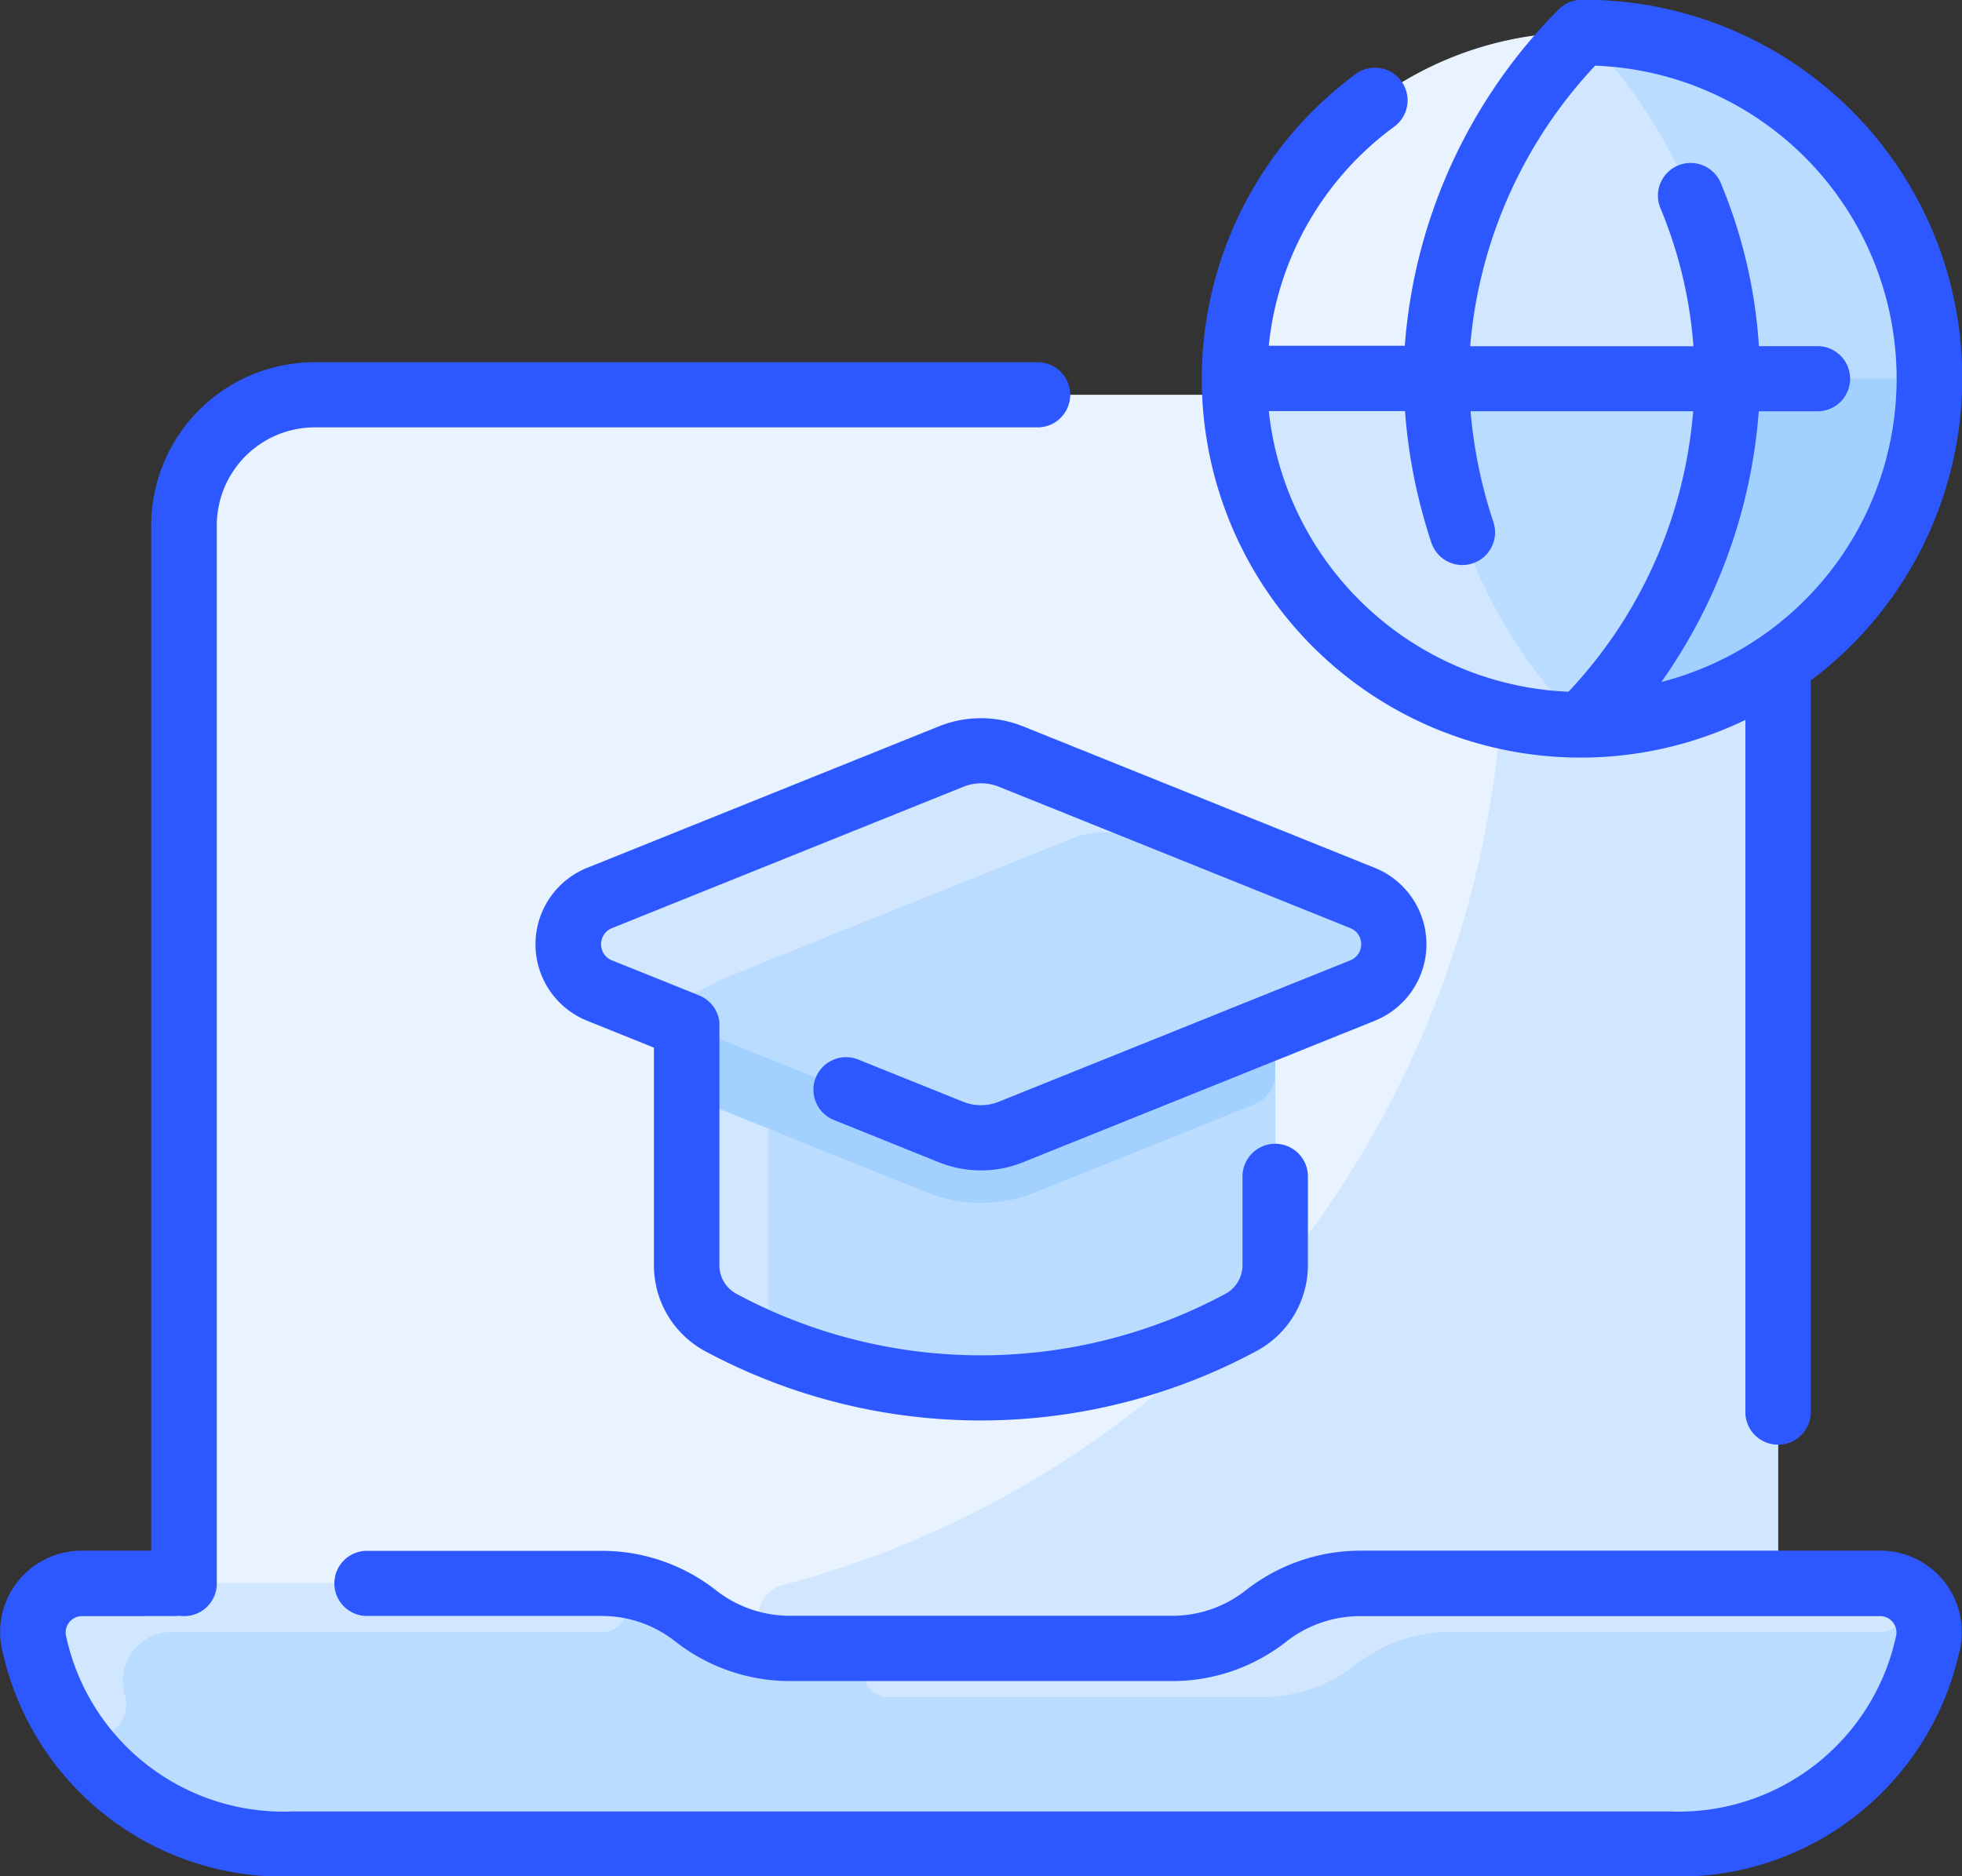 <?xml version="1.0" encoding="UTF-8"?>
<svg xmlns="http://www.w3.org/2000/svg" width="46" height="44">
  <rect width="100%" height="100%" fill="#333333" stroke="none"/>
  <g transform="translate(0 -9.505)">
    <path data-name="Path 1489" d="M44.067 46.633h-2.38V21.817a3.061 3.061 0 00-3.067-3.054H7.379a3.061 3.061 0 00-3.067 3.054v24.816h-2.38a1.147 1.147 0 00-1.118 1.46 5.988 5.988 0 006.038 4.648h32.3a5.988 5.988 0 006.038-4.648 1.147 1.147 0 00-1.123-1.46z" fill="#e8f3ff"></path>
    <path data-name="Path 1490" d="M44.067 46.633a1.147 1.147 0 011.118 1.46 5.988 5.988 0 01-6.038 4.648h-32.3a5.988 5.988 0 01-6.038-4.648 1.147 1.147 0 011.118-1.46h12.177a3.546 3.546 0 012.2.757 3.567 3.567 0 002.218.77h8.953a3.545 3.545 0 002.2-.757 3.572 3.572 0 012.218-.77z" fill="#b9dcff"></path>
    <path data-name="Path 1491" d="M41.687 21.817v24.816h-9.889a3.505 3.505 0 00-2.186.764 3.507 3.507 0 01-2.186.764h-8.894a.755.755 0 01-.187-1.484 22.854 22.854 0 0011.774-7.5 23.571 23.571 0 004.805-18.649 1.529 1.529 0 011.514-1.766h2.182a3.06 3.06 0 013.067 3.055z" fill="#d1e7ff"></path>
    <path data-name="Path 1492" d="M20.778 48.16h6.7a3.545 3.545 0 002.2-.757 3.572 3.572 0 012.218-.77h12.253a.573.573 0 01-.058 1.143H34.004a3.572 3.572 0 00-2.219.77 3.545 3.545 0 01-2.2.757h-8.806a.573.573 0 01-.001-1.143z" fill="#d1e7ff"></path>
    <path data-name="Path 1493" d="M14.149 47.778H4.04a1.147 1.147 0 00-1.118 1.46.747.747 0 01-1.349.623 7.872 7.872 0 01-.759-1.768 1.147 1.147 0 011.118-1.46h12.217a.573.573 0 010 1.145z" fill="#d1e7ff"></path>
    <ellipse data-name="Ellipse 64" cx="8.146" cy="8.113" rx="8.146" ry="8.113" transform="translate(28.941 10.269)" fill="#a2d0ff"></ellipse>
    <path data-name="Path 1494" d="M45.233 18.382h-4.736a11.622 11.622 0 00-3.41-8.113 8.13 8.13 0 018.146 8.113z" fill="#b9dcff"></path>
    <path data-name="Path 1495" d="M37.087 10.264a11.622 11.622 0 013.41 8.113h-6.819a11.622 11.622 0 013.409-8.113z" fill="#d1e7ff"></path>
    <path data-name="Path 1496" d="M33.677 18.376h6.819a11.614 11.614 0 01-3.41 8.113 11.614 11.614 0 01-3.409-8.113z" fill="#b9dcff"></path>
    <path data-name="Path 1497" d="M33.677 18.376a11.614 11.614 0 003.41 8.113 8.13 8.13 0 01-8.146-8.113h4.736z" fill="#d1e7ff"></path>
    <path data-name="Path 1498" d="M37.087 10.264a11.622 11.622 0 00-3.41 8.113h-4.736a8.13 8.13 0 018.146-8.113z" fill="#e8f3ff"></path>
    <path data-name="Path 1499" d="M31.944 30.562l-8.239-3.316a1.9 1.9 0 00-1.411 0l-8.239 3.316a1.17 1.17 0 000 2.172l2.044.823v5.617a1.524 1.524 0 00.8 1.342 12.879 12.879 0 0012.192 0 1.526 1.526 0 00.808-1.346v-5.616l2.044-.823a1.17 1.17 0 00.001-2.169z" fill="#b9dcff"></path>
    <path data-name="Path 1500" d="M18.017 40.355a.441.441 0 01-.629.409q-.242-.117-.487-.248a1.524 1.524 0 01-.8-1.342v-5.617l1.917.771-.001 6.027z" fill="#d1e7ff"></path>
    <path data-name="Path 1501" d="M29.9 33.557v1.131a.763.763 0 01-.479.708l-5.141 2.069a3.411 3.411 0 01-2.557 0l-5.143-2.07a.764.764 0 01-.479-.708v-1.131l6.193 2.494a1.9 1.9 0 001.411 0z" fill="#a2d0ff"></path>
    <path data-name="Path 1502" d="M32.017 30.597a.348.348 0 01-.293.631l-5.147-2.071a1.9 1.9 0 00-1.411 0c-8.732 3.51-8.254 3.31-8.4 3.393a2.98 2.98 0 01-2.607.23l-.109-.044a1.17 1.17 0 010-2.172l8.239-3.316a1.9 1.9 0 011.411 0s8.296 3.337 8.317 3.349z" fill="#d1e7ff"></path>
    <path data-name="Path 1503" d="M44.068 45.87H31.9a4.354 4.354 0 00-2.7.936 2.783 2.783 0 01-1.724.591h-8.952a2.812 2.812 0 01-1.74-.6 4.326 4.326 0 00-2.679-.923H8.631a.764.764 0 100 1.527H14.1a2.783 2.783 0 011.724.591 4.355 4.355 0 002.7.936h8.952a4.325 4.325 0 002.679-.923 2.812 2.812 0 011.741-.6h12.172a.384.384 0 01.383.481 5.215 5.215 0 01-5.3 4.1H6.852a5.215 5.215 0 01-5.3-4.1.384.384 0 01.383-.481c2.38 0 2.194 0 2.277-.008a.764.764 0 00.871-.756V21.818a2.3 2.3 0 012.3-2.291H24.3a.764.764 0 100-1.527H7.379a3.83 3.83 0 00-3.833 3.818V45.87H1.932a1.911 1.911 0 00-1.854 2.439 6.728 6.728 0 006.774 5.2h32.295a6.727 6.727 0 006.774-5.2 1.911 1.911 0 00-1.853-2.439z" fill="#2e58ff"></path>
    <path data-name="Path 1504" d="M31.656 32.027l-8.239 3.315a1.114 1.114 0 01-.835 0l-2.459-.989a.764.764 0 10-.575 1.416l2.459.99a2.645 2.645 0 001.984 0l8.239-3.315a1.933 1.933 0 000-3.588l-8.239-3.315a2.645 2.645 0 00-1.984 0l-8.239 3.315a1.933 1.933 0 000 3.588l1.564.63v5.1a2.283 2.283 0 001.202 2.018 13.653 13.653 0 0012.918 0 2.286 2.286 0 001.212-2.018v-2.107a.767.767 0 00-1.533 0v2.107a.762.762 0 01-.4.673 12.114 12.114 0 01-11.464 0 .758.758 0 01-.4-.67v-5.7a.764.764 0 00-.472-.626c-.21-.081.757.3-2.047-.824a.407.407 0 010-.756l8.239-3.315a1.113 1.113 0 01.835 0l8.239 3.315a.407.407 0 01-.005.756z" fill="#2e58ff"></path>
    <path data-name="Path 1505" d="M40.921 26.394v16.252a.767.767 0 001.533 0V25.463A8.866 8.866 0 0037.087 9.5a.773.773 0 00-.538.22 12.523 12.523 0 00-3.613 7.893h-3.189a7.277 7.277 0 012.931-5.13.765.765 0 10-.917-1.224 8.883 8.883 0 009.159 15.13zm-11.172-7.249h3.192a12.725 12.725 0 00.618 3.085.766.766 0 001.455-.481 11.2 11.2 0 01-.536-2.6h5.219a10.865 10.865 0 01-2.923 6.578 7.377 7.377 0 01-7.026-6.582zm7.655-8.1a7.345 7.345 0 011.548 14.453 12.632 12.632 0 002.283-6.348h1.35a.764.764 0 100-1.527h-1.346a11.912 11.912 0 00-.893-3.822.766.766 0 00-1.417.584 10.4 10.4 0 01.774 3.239h-5.234a10.951 10.951 0 012.934-6.584z" fill="#2e58ff"></path>
  </g>
</svg>
